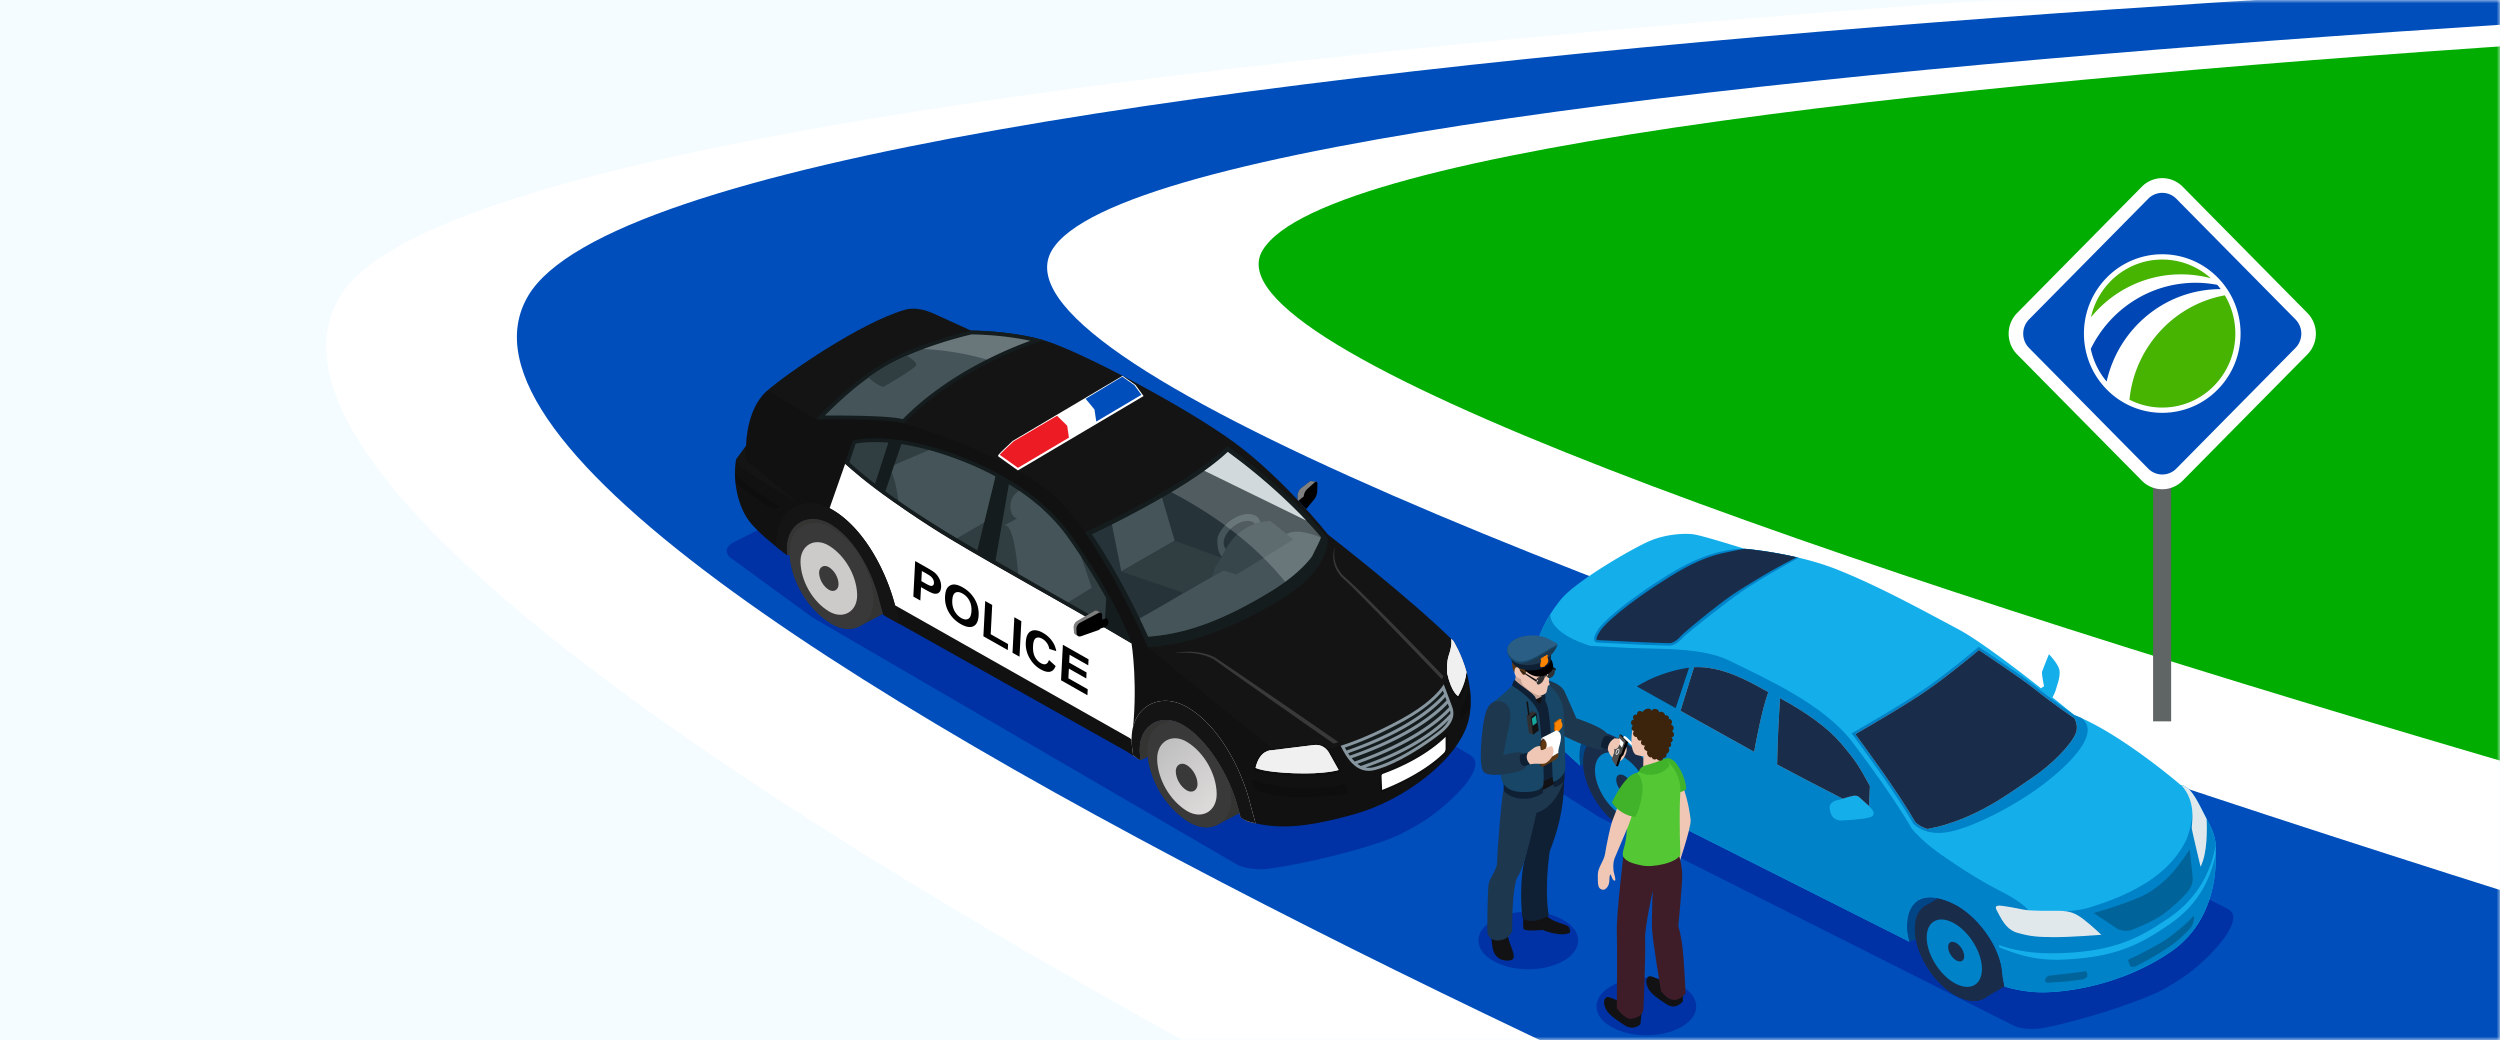 <?xml version="1.0" encoding="UTF-8"?> <svg xmlns="http://www.w3.org/2000/svg" width="375" height="156" fill="none" viewBox="0 0 375 156"><path d="M375 0H0v156h375V0z" fill="#F5FCFF"></path><mask id="a" maskUnits="userSpaceOnUse" x="0" y="0" width="375" height="156"><path transform="matrix(-1 0 0 1 375 0)" fill="#F5FCFF" d="M0 0h375v156H0z"></path></mask><g mask="url(#a)"><path d="M481.001-5.706L374.813.097 176.849 20.841l-36.882 21.902 167.705 97.683 140.778 13.258 32.551-159.39z" fill="#00AD00"></path><path d="M437.509-7.297S75.411 4.265 51.072 44.358C21.095 93.745 318.26 226.2 318.26 226.2l250.865-59.442s-397.638-99.299-379.744-129.2C208.081 6.31 578.295-2.295 578.295-2.295L437.509-7.297z" fill="#fff"></path><path d="M346.422 206.702S52.672 89.192 79.234 44.358C103.14 4.01 465.671-5.998 465.671-5.998l81.019 1.535S176.252 6.173 157.777 37.553c-19.75 33.549 379.744 144.365 379.744 144.365l-191.099 24.784z" fill="#004EBB"></path><path d="M325.671 55.067h-2.706v53.134h2.706V55.067z" fill="#5F6464"></path><path d="M302.562 46.956l18.716-18.953a4.29 4.29 0 0 1 6.12 0l18.716 18.953a4.423 4.423 0 0 1 0 6.2l-18.716 18.948a4.29 4.29 0 0 1-6.12 0l-18.716-18.949a4.43 4.43 0 0 1 0-6.2z" fill="#fff"></path><path d="M304.915 48.482l17.874-18.098a2.17 2.17 0 0 1 3.102 0l17.874 18.098a2.24 2.24 0 0 1 0 3.142l-17.874 18.1a2.17 2.17 0 0 1-3.102 0l-17.874-18.1a2.24 2.24 0 0 1 0-3.142z" fill="#fff"></path><path d="M324.34 71.174a2.958 2.958 0 0 1-2.112-.886l-17.874-18.099a3.057 3.057 0 0 1 0-4.276l17.874-18.099a2.94 2.94 0 0 1 2.108-.885c.797 0 1.547.312 2.112.885l17.874 18.1a3.02 3.02 0 0 1 .874 2.135c0 .806-.313 1.567-.874 2.14l-17.874 18.099a2.944 2.944 0 0 1-2.108.886z" fill="#004EBB"></path><path d="M332.644 58.442c4.589-4.645 4.589-12.176 0-16.82a11.644 11.644 0 0 0-16.612 0c-4.589 4.644-4.589 12.175 0 16.82a11.644 11.644 0 0 0 16.612 0z" fill="#fff"></path><path d="M334.688 53.688c1.996-5.787-1.022-12.119-6.741-14.135-5.715-2.02-11.967 1.038-13.963 6.825-1.996 5.787 1.022 12.12 6.741 14.135 5.719 2.02 11.971-1.038 13.963-6.825z" fill="#fff"></path><path d="M313.615 52.33A11.124 11.124 0 0 0 316 57.231c1.755-7.93 8.749-13.862 17.109-13.862-.164-.225-.341-.433-.521-.645a17.606 17.606 0 0 0-3.238-.309c-6.902.004-12.873 4.044-15.735 9.915z" fill="#0046B4"></path><path d="M319.419 59.953a10.809 10.809 0 0 0 4.921 1.182c6.056 0 10.961-4.97 10.961-11.101 0-2.1-.577-4.064-1.575-5.735-7.61 1.39-13.514 7.755-14.307 15.654zM327.157 41.153c1.539 0 3.034.204 4.457.581a10.857 10.857 0 0 0-7.278-2.801c-5.226 0-9.594 3.703-10.692 8.656 3.222-3.931 8.079-6.436 13.513-6.436z" fill="#46B400"></path></g><g clip-path="url(#clip0)"><path d="M228.006 112.573c-1.234.705-1.202 1.803.068 2.445l11.745 7.515 62.187 31.286c1.266.637 3.358.623 4.75.339 5.287-1.076 13.087-3.485 17.245-5.496 1.279-.619 3.127-1.803 4.27-2.643 1.925-1.41 5.143-4.461 6.259-6.77.619-1.279.786-2.345-.479-2.982l-76.413-38.453c-1.27-.638-3.313-.583-4.546.122l-25.086 14.637z" fill="#0032A5"></path><path d="M229.818 99.047c-.384-2.206 1.166-3.792 1.166-3.792s.872-2.557 3.173-5.36c2.3-2.797 10.931-7.763 13.376-8.78 2.445-1.021 5.175-1.148 6.517-.962 1.342.185 7.614 2.164 7.614 2.164s7.597.606 13.906 3.114c6.304 2.508 13.141 6.277 18.207 8.975 2.951 1.572 8.36 5.676 12.364 8.83l.47-.298s-.388-1.844-.298-2.169c.09-.33 1.03-2.635 1.03-2.635s1.148 1.166 1.501 2.129c.348.962-.258 2.417-.443 3.122-.109.402-.344.881-.529 1.22-.004-.004-.009-.004-.013-.009a270.391 270.391 0 0 1 3.299 2.671c6.963 2.734 15.943 10.48 15.943 10.48 1.717.086 2.897 3.321 4.13 5.527 1.234 2.205 1.171 3.692 1.135 4.338-.037.646.822 9.906-6.689 15.107-7.515 5.202-16.481 6.359-20.476 6.092a19.871 19.871 0 0 1-4.541-.845c-.154-.75-.303-1.455-.33-1.943-.244-4.031-3.832-8.853-7.502-10.539-4.754-2.187-6.973.036-6.729 4.068.023.397.145 1.03.307 1.694l-36.229-18.243c-.158-.859-.33-1.745-.42-2.278-.597-3.67-3.458-7.805-6.648-9.716-5.098-3.055-6.62-.154-6.074 3.846v.004c-1.807-1.645-4.808-4.401-6.344-5.956-2.292-2.318-2.115-5.649-2.287-6.828-.185-1.184 1.414-3.028 1.414-3.028z" fill="#14AFEB"></path><path d="M228.39 102.07c.172 1.18-.009 4.51 2.287 6.829 1.536 1.554 4.537 4.311 6.345 5.956v-.005c-.547-3.999.976-6.9 6.073-3.845 3.191 1.911 6.056 6.046 6.648 9.716.086.533.257 1.419.42 2.277l36.23 18.244c-.158-.66-.28-1.293-.308-1.695-.244-4.031 1.975-6.259 6.729-4.067 3.674 1.69 7.263 6.508 7.502 10.539.027.488.176 1.193.33 1.943 1.143.357 2.702.718 4.542.845 3.995.271 12.96-.89 20.476-6.092 6.819-4.718 6.742-12.775 6.697-14.714-.633 3.317-2.305 7.466-6.892 10.62-4.74 3.263-8.437 5.016-16.214 5.328-4.578.181-7.651-1.202-9.373-1.853l-.022-.343c1.721.65 4.754 1.405 9.332 1.224 7.772-.312 11.469-2.069 16.214-5.328 4.619-3.177 6.282-7.357 6.905-10.687.023.117.036.226.054.334.019-.755-.081-2.119-1.147-4.027-.344-.619-.687-1.315-1.04-2.001-.804 1.364-1.328.695-1.328.695-.041 1.487-.651 3.571-1.031 4.267-.379.695-1.568 3.14-4.88 5.504-3.313 2.363-7.073 3.615-9.224 4.306-2.151.692-4.198.611-4.198.611-2.522 1.265-5.102.176-5.102.176-.601-1.18-3.159-2.594-5.08-3.552-1.044-.52-2.878-1.6-4.55-2.657-1.401-.886-2.224-1.478-2.224-1.478-4.184-2.685-5.811-4.872-5.811-4.872-3.182-5.545-9.201-13.354-9.201-13.354-4.379-5.409-12.636-9.11-18.171-11.826-3.95-1.943-9.879-1.713-14.855-1.89l-5.897-.306s-5.979-1.596-6.096-4.745c-1.108 1.78-1.555 3.1-1.555 3.1s-1.55 1.586-1.166 3.791c0 0 2.549 5.419 5.129 8.573 0 0-4.718-3.724-6.439-6.413-.091.308-.145.606-.109.872zm47.437 17.878c1.546-.348 2.458-.904 3.046-.384l1.717 1.563s.899.877.262 1.293c-.637.416-2.747.542-4.483.646-1.735.104-1.871-1.473-1.907-1.726-.031-.262-.176-1.044 1.365-1.392z" fill="#0082C8"></path><path d="M253.055 99.806c.321-.054.646-.086.967-.108 4.885-.294 9.829 2.802 11.533 3.746 2.73 1.519 7.85 4.275 10.805 7.723 3.615 4.217 2.766 3.873 8.234 13.232 0 0-1.555-.782-3.828-1.939.032-.013.059-.031.086-.045.637-.411-.262-1.292-.262-1.292l-1.717-1.564c-.588-.519-1.501.032-3.037.38-3.999-2.052-8.41-4.343-11.009-5.78a8092.972 8092.972 0 0 1-20.028-11.162s3.064-2.346 8.256-3.19z" fill="#0082C8"></path><path d="M288.986 135.743l1.677-.994c.651.131 1.365.37 2.156.732 3.674 1.69 7.262 6.507 7.501 10.538.027.488.177 1.193.33 1.943h.005l-2.951 1.758c-1.012.61-2.431.583-4.045-.221-3.326-1.663-6.205-6.02-6.426-9.73-.122-2.015.565-3.425 1.753-4.026z" fill="#192D4B"></path><path d="M290.663 134.744l-1.676.994c-1.189.601-1.876 2.011-1.754 4.031.023.384.077.777.154 1.175l-.994.294c-.159-.66-.281-1.293-.308-1.695-.198-3.358 1.311-5.463 4.578-4.799z" fill="#004687"></path><path d="M287.233 139.769c.222 3.711 3.1 8.067 6.426 9.73 3.326 1.663 5.844 0 5.622-3.71-.221-3.71-3.1-8.067-6.431-9.73-3.326-1.658-5.843 0-5.617 3.71z" fill="#192D4B"></path><path d="M287.586 140.121c.208 3.421 2.86 7.439 5.929 8.975 3.068 1.532 5.391 0 5.183-3.421-.208-3.421-2.86-7.438-5.929-8.975-3.068-1.532-5.387 0-5.183 3.421z" fill="#192D4B"></path><path d="M289.014 140.913c.153 2.549 2.128 5.54 4.41 6.679 2.282 1.139 4.009 0 3.86-2.549-.154-2.549-2.129-5.536-4.411-6.679-2.287-1.143-4.013 0-3.859 2.549z" fill="#0082C8"></path><path d="M292.218 142.142c.045.741.619 1.613 1.288 1.947.664.335 1.17 0 1.125-.741-.045-.741-.619-1.618-1.288-1.947-.669-.335-1.17-.005-1.125.741zM239.231 110.683l1.356-.804c.719.185 1.55.551 2.513 1.125 3.19 1.912 6.055 6.047 6.647 9.716.086.533.258 1.419.421 2.278l.316.158-2.535 1.509c-1.013.61-2.432.583-4.045-.221-3.326-1.663-6.205-6.019-6.431-9.73-.122-2.02.565-3.434 1.758-4.031z" fill="#192D4B"></path><path d="M237.474 114.709c.221 3.711 3.104 8.067 6.43 9.73 3.326 1.663 5.843 0 5.622-3.71-.221-3.71-3.1-8.067-6.431-9.73-3.326-1.663-5.843 0-5.621 3.71z" fill="#192D4B"></path><path d="M237.826 115.062c.208 3.421 2.86 7.439 5.929 8.975 3.068 1.532 5.391 0 5.183-3.421-.208-3.421-2.86-7.438-5.929-8.975-3.064-1.532-5.386 0-5.183 3.421z" fill="#192D4B"></path><path d="M239.254 115.848c.154 2.549 2.129 5.536 4.411 6.68 2.282 1.138 4.008 0 3.855-2.545-.154-2.548-2.129-5.54-4.411-6.679-2.278-1.143-4.004 0-3.855 2.544z" fill="#0082C8"></path><path d="M242.435 117.069c.046.759.633 1.644 1.311 1.983.678.339 1.193 0 1.148-.754-.045-.755-.633-1.645-1.311-1.984-.678-.344-1.193-.005-1.148.755z" fill="#192D4B"></path><path d="M240.583 109.874l-1.356.805c-1.189.601-1.88 2.011-1.758 4.031 0 .018.004.036.004.05l-.456.09v-.005c-.443-3.244.479-5.766 3.566-4.971z" fill="#004687"></path><path d="M288.991 103.123c3.733-2.612 7.818-6.101 7.818-6.101s6.467 4.307 8.577 5.988a88.707 88.707 0 0 0 5.767 4.252c.348.136.705.289 1.062.448 3.046 2.304-1.984 7.131-5.866 10.059-3.877 2.929-10.231 6.313-14.014 7.018a8.297 8.297 0 0 1-1.098.136c-2.991.181-4.266-1.419-4.266-1.419-2.897-5.08-9.237-13.499-9.237-13.499s7.524-4.27 11.257-6.882zM239.683 94.47c1.27-1.926 6.264-5.523 8.876-7.19 1.866-1.194 4.89-3.195 8.518-4.258a17.371 17.371 0 0 1 3.805-.682c.258-.014.52-.023.782-.027 0 0 3.733.298 8.139 1.342 0 0-6.06 3.326-8.785 5.251-2.72 1.921-7.976 6.124-8.568 6.711 0 0-.949 1.166-1.93 1.225-.985.059-10.877-.457-10.877-.457s-1.229.014.04-1.916z" fill="#0082C8"></path><path d="M289.208 103.435c3.213-2.25 6.729-5.174 7.628-5.934 1.184.791 6.467 4.339 8.311 5.812 3.136 2.504 5.771 4.252 5.793 4.271l.032.022.036.014c.041.018.082.036.122.049.321.624.561 1.442.262 2.26-.601 1.672-3.66 4.822-6.638 6.788-2.874 1.898-8.356 6.286-15.609 7.632-1.175-.329-1.758-.94-1.866-1.062-2.554-4.46-7.773-11.528-8.989-13.164 1.573-.899 7.687-4.428 10.918-6.688zM264.376 103.335c.339.185.632.352.876.479-.931 2.517-1.816 7.221-2.133 8.966-3.086-1.713-7.402-4.122-11.049-6.155l2.029-6.548c4.022-.222 8.089 2.038 10.277 3.258z" fill="#94DAEE"></path><path d="M253.119 100.181c.081-.013.162-.022.248-.036l-2.02 6.074a3931.848 3931.848 0 0 0-5.82-3.25c1.048-.668 3.728-2.16 7.592-2.788zM250.502 96.462c.665-.04 1.424-.795 1.659-1.085l.013-.018.014-.013c.628-.624 5.802-4.98 8.613-6.752 5.527-3.484 7.213-4.184 8.69-5.011-3.918-.904-7.235-1.216-7.754-1.261-.909.126-2.084.384-3.634.723-3.773.93-6.977 3.046-9.047 4.37l-.294.19c-2.933 1.87-7.596 5.31-8.767 7.081-.637.967-.501 1.252-.497 1.265.027.055.136.064.136.064h.027c3.421.171 10.077.492 10.841.447z" fill="#192D4B"></path><path d="M330.084 130.012s-1.23-5.157-1.32-5.722c-.086-.564.84-3.9-1.577-6.534 1.559.185 2.675 2.96 3.805 5.088.081 1.591.122 5.157-.908 7.168zM315.202 140.221s-1.433-1.388-2.684-2.337c-1.252-.949-2.07-1.243-3.688-1.261-1.613-.018-4.117.059-5.351-.19-1.229-.248-2.228-.438-3.014-.542-.786-.104-1.432-.122-.904.759.529.882 1.18 2.757 3.109 3.29 1.935.538 2.974.615 5.387.633 2.418.018 7.145-.352 7.145-.352z" fill="#E1E8EC"></path><path d="M319.066 139.615a2.94 2.94 0 0 0 .999-.239l.266-.113c1.51-.638 3.385-1.433 5.062-2.843 1.437-1.211 2.39-2.151 2.919-2.874.465-.637.655-1.311.578-2.056-.072-.701-.307-2.856-.438-4.076-.556.858-1.55 2.313-2.621 3.524-.908 1.022-2.82 2.888-5.45 3.878-.185.068-.366.144-.547.217-.181.072-.357.144-.538.212a62.035 62.035 0 0 1-5.246 1.704l3.488 2.323s.629.397 1.528.343zM307.528 146.33c1.053-.131 3.769-.389 5.066-.619.217-.036.425-.108.507.484.081.592-.742.714-.742.714-1.138.171-2.2.302-2.887.338 0 0-2.056.15-2.246.154-.24.009-.416-.126-.416-.126-.099-.371.063-.864.718-.945zM319.26 144.233l.262.646s.249.362.981-.005c.732-.366 3.737-1.979 5.477-3.28 1.292-.967 2.463-2.237 2.684-2.513.222-.276.425-.981.434-1.234.009-.253.158-.745-.407-.09-.564.655-2.58 2.372-3.927 3.267-1.346.895-4.722 2.594-5.296 2.816 0-.005-.316.122-.208.393z" fill="#006399"></path><path d="M230.889 95.36s-.37.84.371 1.685c.736.845 2.377 2.305 2.377 2.305s.415.162-.348 1.089c-.76.922-.854.931-.854.931s-.113.131-.294.144c-.14.009-.316-.054-.511-.298-.452-.565-1.369-1.437-1.812-2.164-.325-1.876.737-3.3 1.071-3.693z" fill="#0082C8"></path><path d="M278.873 119.564c-.511-.452-1.274-.09-2.481.239-3.389-1.735-7.127-3.674-9.824-5.124.04-3.399.316-8.135.429-9.96 4.053 2.182 7.172 4.478 9.079 6.697 2.368 2.766 2.797 3.548 4.397 6.462l.013.027-.122 3.01-1.491-1.351z" fill="#94DAEE"></path><path d="M264.376 103.335c.339.185.632.352.876.479-.931 2.517-1.816 7.221-2.133 8.966-3.086-1.713-7.402-4.122-11.049-6.155l2.029-6.548c4.022-.222 8.089 2.038 10.277 3.258zM289.208 103.435c3.213-2.25 6.729-5.174 7.628-5.934 1.184.791 6.467 4.339 8.311 5.812 3.136 2.504 5.771 4.252 5.793 4.271l.032.022.036.014c.041.018.082.036.122.049.321.624.561 1.442.262 2.26-.601 1.672-3.66 4.822-6.638 6.788-2.874 1.898-8.356 6.286-15.609 7.632-1.175-.329-1.758-.94-1.866-1.062-2.554-4.46-7.773-11.528-8.989-13.164 1.573-.899 7.687-4.428 10.918-6.688zM278.873 119.564c-.511-.452-1.274-.09-2.481.239-3.389-1.735-7.127-3.674-9.824-5.124.04-3.399.316-8.135.429-9.96 4.053 2.182 7.172 4.478 9.079 6.697 2.368 2.766 2.797 3.548 4.397 6.462l.013.027-.122 3.01-1.491-1.351z" fill="#192D4B"></path><path d="M110.035 81.346c-1.347.664-1.383 1.826-.086 2.58l11.908 8.686 63.597 37.016c1.297.755 3.507.872 4.994.664 5.649-.795 14.032-2.838 18.546-4.686 1.387-.57 3.417-1.704 4.677-2.513 2.124-1.365 5.713-4.374 7.041-6.738.737-1.306.981-2.426-.312-3.181L142.247 67.68c-1.297-.755-3.457-.827-4.804-.163l-27.408 13.829z" fill="#0032A5"></path><path d="M111.919 66.844s0-5.455 3.096-8.184c3.095-2.73 14.081-10.245 20.639-12.166 0 0 1.667-.682 4.342.52 2.671 1.206 5.658 2.576 5.658 2.576s5.83-.023 10.909 1.446c5.08 1.469 20.942 9.775 28.439 15.23 7.497 5.454 14.199 13.918 14.199 13.918s12.382 9.599 18.8 15.962c0 0 3.633 5.793 2.327 11.699-1.306 5.907-9.657 12.211-17.268 14.312-7.61 2.102-11.587 2.274-15.961 1.022l-.976-.561-.547-1.893c-1.166-4.239-4.347-9.725-8.085-11.949-3.326-1.974-6.616-.036-6.543 3.765.009.492.054.989.131 1.487l-2.156-1.361-35.615-19.992-.854-.529-.565-2.047c-.971-4.099-3.583-9.255-7.321-11.479-3.326-1.979-6.616-.036-6.543 3.765.004.284.022.57.049.854-.171-.122-4.008-2.883-5.671-5.048-1.704-2.214-2.549-6.11-1.98-9.318l1.496-2.03z" fill="#141414"></path><path opacity=".15" d="M111.26 70.152c1.491 1.197 8.64 5.41 8.64 5.41l-7.786-6.314s-.687-.741-.195-2.404c0 0 0-5.455 3.096-8.184.041-.036.086-.073.126-.109l7.258 4.352s10.503-.158 12.907.524c2.404.678 15.676 4.755 22.577 10.715 6.896 5.956 14.317 22.944 14.317 22.944s13.955 11.55 16.097 13.064c2.142 1.514 3.24 3.159 3.24 3.159l7.212-.858c2.093-.312 6.377-1.831 11.447-4.601 5.071-2.77 6.584-5.278 6.792-6.114.208-.836-.158-2.038.366-3.552.525-1.514.321-2.36.321-2.36.113.11.222.218.33.326 0 0 3.634 5.794 2.327 11.7-1.306 5.907-9.657 12.211-17.267 14.312-7.61 2.101-11.587 2.273-15.961 1.021l-.977-.56-.546-1.893c-1.166-4.239-4.348-9.726-8.085-11.949-3.326-1.975-6.616-.036-6.544 3.764.009.493.055.99.131 1.487l-2.155-1.36-35.615-19.992-.854-.53-.565-2.046c-.972-4.1-3.584-9.255-7.321-11.479-3.326-1.98-6.616-.036-6.544 3.764.005.285.023.57.05.855-.172-.122-4.009-2.884-5.672-5.048-1.703-2.215-2.548-6.11-1.979-9.319.054.38.267.823.832 1.275z" fill="#000"></path><path d="M169.732 96.525s1.062 6.534.018 14.425l-.289-.24-13.39-7.569-21.814-12.342-1.613-.276s-1.812-9.092-8.717-12.847l2.838-8.09s6.729 5.853 15.884 11.343c6.67 4.004 20.119 11.452 20.119 11.452l6.964 4.144z" fill="#fff"></path><path d="M151.321 52.391l-4.555-2.205c1.586.059 4.677.258 7.773.926-.845.308-1.948.732-3.218 1.28z" fill="#C5D0D3"></path><path opacity=".2" d="M216.871 113.133c-3.087 3.06-7.75 5.025-9.327 5.636-.638.248-.565-.308-.565-.308l-.086-2.015c-.027-.606.524-.723.524-.723 5.473-2.011 8.338-4.56 9.341-5.599 0 0 .425-.398.425.149v2.06c0 .009-.018.507-.312.8z" fill="#000"></path><path d="M124.939 76.51c4.822 2.865 8.188 9.517 9.445 14.805l.641 2.327-1.708-.958-.854-.529-.565-2.047c-.971-4.099-3.583-9.255-7.321-11.478-3.326-1.98-6.616-.036-6.543 3.764.004.285.022.57.049.854-.067-.05-.705-.506-1.55-1.175a12.96 12.96 0 0 1-.036-.71c-.09-4.903 4.158-7.402 8.442-4.853z" fill="#141414"></path><path d="M124.939 76.51c4.822 2.865 8.188 9.517 9.445 14.805l.641 2.327-1.708-.958-.854-.529-.565-2.047c-.971-4.099-3.583-9.255-7.321-11.478-3.326-1.98-6.616-.036-6.543 3.764.004.285.022.57.049.854-.067-.05-.705-.506-1.55-1.175a12.96 12.96 0 0 1-.036-.71c-.09-4.903 4.158-7.402 8.442-4.853z" fill="#141414"></path><path d="M178.187 106.136c4.822 2.866 8.189 9.518 9.441 14.805l.705 2.558a23.15 23.15 0 0 1-1.229-.316l-.977-.561-.546-1.893c-1.166-4.239-4.348-9.725-8.085-11.949-3.326-1.975-6.616-.036-6.544 3.765.009.492.055.989.131 1.486l-1.093-.691a14.972 14.972 0 0 1-.244-2.355c-.091-4.894 4.157-7.397 8.441-4.849z" fill="url(#paint0_linear)"></path><path d="M178.187 106.136c4.822 2.866 8.189 9.518 9.441 14.805l.705 2.558a23.15 23.15 0 0 1-1.229-.316l-.977-.561-.546-1.893c-1.166-4.239-4.348-9.725-8.085-11.949-3.326-1.975-6.616-.036-6.544 3.765.009.492.055.989.131 1.486l-1.093-.691a14.972 14.972 0 0 1-.244-2.355c-.091-4.894 4.157-7.397 8.441-4.849z" fill="#141414"></path><path opacity=".2" d="M219.045 107.995v-1.392c.727-1.369 1.206-2.752 1.428-3.461.131.94.185 1.934.113 2.946-.728 1.152-1.541 1.907-1.541 1.907z" fill="#000"></path><path d="M174.861 107.435c.963 0 1.975.298 2.929.863 3.9 2.318 7.149 7.935 8.342 12.283l.709 2.449-.709-.407-.547-1.893c-1.166-4.239-4.347-9.725-8.085-11.949-3.326-1.975-6.615-.036-6.543 3.765.009.492.054.989.131 1.486l-.624-.393c-.04-.361-.068-.723-.077-1.084-.031-1.546.461-2.915 1.383-3.851a4.307 4.307 0 0 1 3.091-1.269zM118.852 78.549c.804-.823 1.902-1.275 3.091-1.275.962 0 1.974.299 2.928.864 3.837 2.282 6.571 7.583 7.583 11.826l.723 2.63-.709-.438-.565-2.047c-.972-4.1-3.584-9.255-7.321-11.479-3.326-1.98-6.616-.036-6.544 3.765.005.284.023.569.05.854-.041-.027-.262-.19-.606-.448a5.871 5.871 0 0 1-.013-.397c-.032-1.546.461-2.915 1.383-3.855z" fill="#141414"></path><path opacity=".2" d="M110.261 70.992c1.41 1.916 6.616 4.962 6.616 4.962l-.606.506c-2.436-1.188-4.894-3.186-5.933-4.08a11.622 11.622 0 0 1-.077-1.388zM201.741 117.512l.483 1.509c-10.357 1.469-13.891-.533-13.891-.533l-.705-1.582c7.42 2.404 14.312.805 14.113.606z" fill="#000"></path><path d="M177.501 108.786c3.737 2.223 6.918 7.709 8.084 11.948l.362 1.243-3.444 1.794c-1.148.529-2.612.452-4.09-.425-3.312-1.97-5.798-5.96-6.227-9.811l-1.098.497a11.035 11.035 0 0 1-.131-1.486c-.077-3.796 3.217-5.735 6.544-3.76zM124.577 78.63c3.737 2.223 6.35 7.379 7.321 11.478l.547 1.984-3.624 1.911c-1.148.529-2.612.452-4.09-.425-3.466-2.06-6.024-6.335-6.277-10.344l-.371.01a10.75 10.75 0 0 1-.049-.855c-.073-3.8 3.222-5.74 6.543-3.76z" fill="#343433"></path><path d="M176.185 108.203c.434.131.873.321 1.311.583 2.865 1.704 5.4 5.323 6.955 8.83.149.71.239 1.419.253 2.115.072 3.656-3.096 5.523-6.295 3.62-3.593-2.137-6.214-6.657-6.295-10.787-.05-2.788 1.78-4.533 4.071-4.361zM118.436 82.796c.081 4.13 2.702 8.65 6.295 10.787 3.2 1.902 6.363.036 6.295-3.62-.077-4.135-2.702-8.65-6.295-10.787-3.195-1.903-6.363-.036-6.295 3.62z" fill="#3A3939"></path><path d="M120.076 84.315c.055 2.829 1.821 5.92 4.248 7.384 2.16 1.301 4.298.027 4.248-2.477-.054-2.828-1.821-5.92-4.248-7.384-2.16-1.301-4.297-.027-4.248 2.477z" fill="#CCCBCA"></path><path d="M122.865 85.924c.018.971.628 2.038 1.459 2.54.741.447 1.478.008 1.46-.855-.018-.971-.628-2.038-1.46-2.54-.741-.442-1.477-.004-1.459.855z" fill="#3A3939"></path><path d="M173.573 113.883c.059 2.969 1.917 6.223 4.465 7.759 2.269 1.369 4.515.027 4.465-2.603-.054-2.974-1.916-6.218-4.465-7.755-2.268-1.374-4.514-.031-4.465 2.599z" fill="url(#paint1_linear)"></path><path d="M176.366 115.708c.023 1.085.701 2.278 1.632 2.838.831.502 1.649.009 1.631-.953-.023-1.089-.701-2.278-1.631-2.838-.827-.497-1.65-.009-1.632.953z" fill="#3A3939"></path><path d="M207.232 116.432c-.014-.307.226-.366.253-.375l.022-.004.023-.009c5.283-1.944 8.184-4.397 9.309-5.518v1.808c-.004.103-.054.397-.212.555-2.974 2.947-7.434 4.872-9.21 5.563a.522.522 0 0 1-.1.032v-.036l-.085-2.016z" fill="#fff"></path><path d="M192.278 89.841c-7.384 4.488-14.131 6.928-20.074 7.24 0 0-4.32-9.892-9.436-17.222 0 0 15.401-7.036 21.33-12.961 0 0 8.419 5.902 15.067 13.806 0 0 .497 4.65-6.887 9.137z" fill="#141C1E"></path><path d="M165.565 79.28a159.73 159.73 0 0 0 5.97-3.082c5.821-3.168 10.064-5.997 12.627-8.414 1.816 1.333 8.36 6.141 13.964 12.753-.01.37-.769 1.74-1.334 2.919-.727 1.008-2.598 3.077-6.204 5.27-7.1 4.315-12.658 6.358-18.361 6.764-.873-1.934-4.153-9.02-8.442-15.356.398-.18.962-.456 1.78-.854z" fill="#263338"></path><path d="M195.938 78.087l-15.283-7.47c1.396-.999 2.567-1.943 3.511-2.833 1.582 1.161 6.756 4.966 11.772 10.303z" fill="#C5D0D3"></path><path d="M170.952 92.765c3.326-1.848 8.139-4.722 8.139-4.722l13.919-7.945c1.374-.76 3.57-.108 5.107.533-.1.466-.796 1.731-1.32 2.83-.728 1.007-2.598 3.077-6.205 5.269-7.099 4.315-12.658 6.358-18.361 6.765a110.96 110.96 0 0 0-1.279-2.73zM166.786 78.675c1.315-.655 2.973-1.51 4.749-2.477.967-.524 1.885-1.043 2.766-1.55l1.902 6.458-8.007 4.614-1.41-7.045z" fill="#445459"></path><path d="M179.091 88.043s-.596.357-1.514.9l-9.381-3.218 8.008-4.614 9.169 3.349-6.282 3.583z" fill="#303E42"></path><path d="M190.552 78.142s-4.537-.086-6.82 4.51c.073.14-1.486 2.49-1.486 2.49l-.398 1.333 1.631-.931 1.984.646 8.559-5.264-3.47-2.784z" fill="#36464B"></path><path d="M187.271 77.097c-1.632-.009-3.607 1.333-4.42 2.996a3.436 3.436 0 0 0-.194.484s-.317 1.785.619 2.946l.456-.876.163-.308c-.416-.41-.479-1.12-.086-1.925.615-1.265 2.12-2.282 3.353-2.277.488.004.859.167 1.094.438.28-.1.547-.172.791-.235-.172-.746-.8-1.238-1.776-1.243z" fill="#445459"></path><path d="M169.732 96.471s-2.115-6.34-9.065-16.156c-6.955-9.815-20.63-13.589-25.47-14.271-4.84-.682-7.294.027-7.294.027l-1.138 3.416s4.519 4.972 21.221 14.511c16.703 9.545 21.746 12.473 21.746 12.473z" fill="#141C1E"></path><path d="M128.342 66.554c.447-.09 1.419-.24 2.896-.24.647 0 1.325.032 2.02.086l-2.001 6.155c-2.224-1.694-3.39-2.774-3.842-3.217l.927-2.784zM146.603 82.543c-6.349-3.693-10.791-6.653-13.801-8.84l2.404-7.086c2.68.389 7.127 1.546 11.696 3.652.831.384 1.631.781 2.404 1.197l-2.703 11.077zM151.335 72.628c3.728 2.283 6.702 4.962 8.866 8.017 2.495 3.525 4.366 6.603 5.735 9.097l-.23 3.751a5991.133 5991.133 0 0 0-16.382-9.386l2.011-11.479z" fill="#303E42"></path><path d="M156.568 51.04s-12.396 3.575-20.978 12.468a12.18 12.18 0 0 0-.28-.081c-2.404-.678-12.906-.524-12.906-.524s4.84-5.387 10.262-8.51c5.423-3.123 12.993-4.804 12.993-4.804s5.825-.018 10.909 1.451z" fill="#141C1E"></path><path d="M132.947 54.891c5.034-2.901 12.052-4.564 12.775-4.727.515.005 4.664.05 8.817.954a58.542 58.542 0 0 0-5.491 2.313c-3.778 1.817-9.183 4.922-13.629 9.445-1.681-.452-6.607-.546-10.462-.546-.452 0-.868 0-1.22.004 1.64-1.686 5.296-5.188 9.21-7.443z" fill="#445459"></path><path d="M132.947 54.89a31.33 31.33 0 0 1 3.068-1.531c.628.37 1.69 1.089 1.351 1.51-.474.591-4.559 3.072-4.894 3.145-.253.054-1.505-.7-2.182-1.388a29.955 29.955 0 0 1 2.657-1.735z" fill="#303E42"></path><path d="M146.902 70.269c.831.384 1.631.782 2.404 1.197l-1.681 6.892-4.063 2.386c-3.624-2.183-6.517-4.067-8.794-5.649-.213-1.464-.552-3.28-1.017-4.184l.402-1.18 5.184-2.223a50.181 50.181 0 0 1 7.565 2.761zM150.946 78.833a.388.388 0 0 0-.339-.004l5.306-2.87c1.667 1.446 3.1 3.014 4.288 4.686.705.999 1.361 1.957 1.971 2.879l1.595 4.627-3.539 2.201a5807.993 5807.993 0 0 0-7.497-4.293c-.226-2.603-.75-6.756-1.785-7.226z" fill="#445459"></path><path d="M161.602 93.154l2.567-1.523a.514.514 0 0 1 .416-.022l.569.325h.005c.104.063.167.19.167.366v.655c.384-.162.691-.244.768-.122 0 0 .384.461 0 .967-.14.186-.542.34-.999.461a.865.865 0 0 1-.379.276l-2.59.904a.487.487 0 0 1-.438-.036l-.411-.272a.489.489 0 0 1-.181-.38l-.032-.654c-.018-.357.222-.778.538-.945z" fill="#000"></path><path opacity=".5" d="M161.602 93.154l2.567-1.523a.514.514 0 0 1 .416-.022l.569.325c-.104-.063-.244-.059-.402.023l-2.757 1.46c-.311.166-.555.591-.537.944l.031.655a.5.5 0 0 0 .199.393l-.411-.271a.489.489 0 0 1-.181-.38l-.032-.655c-.018-.361.222-.782.538-.949z" fill="#fff"></path><path opacity=".1" d="M166.09 92.834s.384.46 0 .967c-.384.506-2.77.786-2.77.786s-.217-.37 0-.524c.216-.154 2.539-1.6 2.77-1.23z" fill="#000"></path><path d="M197.158 74.87l-1.184 1.423c-.022.023-.04.045-.058.063-.393-.433-.818-.89-1.266-1.369v-.737c0-.352.231-.822.511-1.034l1.247-.963c.154-.118.281-.14.357-.077l.651.081c.009 0 .014 0 .018.005l.027.004v.005c.1.027.158.14.154.334l-.032 1.13c-.004.348-.199.863-.425 1.135z" fill="#000"></path><path opacity=".1" d="M195.559 75.963c-.253-.276-.511-.556-.782-.845.547-.488 1.862-1.582 2.061-1.03 0 0 .113.226 0 .438-.064.118-.71.818-1.279 1.437z" fill="#000"></path><path opacity=".5" d="M196.042 73.397c-.262.235-.479.719-.479 1.071-.307.226-.596.475-.791.65l-.122-.126v-.736c0-.353.231-.823.511-1.035l1.247-.963c.154-.117.281-.14.357-.076l.651.08c-.072 0-.163.041-.258.132l-1.116 1.003z" fill="#fff"></path><path d="M215.99 110.128c-2.463 1.894-6.314 4.433-9.707 5.364-2.834.782-4.357-1.948-5.188-3.624 2.304-.719 5.504-2.052 9.106-4.018 3.809-2.083 5.612-4.017 6.362-5.201.511 1.374 1.144 2.992 1.297 3.466.199.646.588 2.124-1.87 4.013z" fill="#87969F"></path><path d="M204.122 114.895a3.471 3.471 0 0 1-.519-.321c8.324-2.96 12.274-6.232 13.914-7.972.027.131.045.276.041.443-1.315 1.491-5.102 5.012-13.436 7.85zM201.985 112.581a16.04 16.04 0 0 1-.249-.447c2.567-.85 5.622-2.219 8.677-3.891 3.358-1.835 5.12-3.525 6.015-4.646l.176.466c-1.274 1.486-5.219 5.242-14.619 8.518z" fill="#141C1E"></path><path d="M217.169 105.554c.077.212.145.388.194.524-1.5 1.636-5.472 5.093-14.158 8.152a5.634 5.634 0 0 1-.447-.497c8.717-3.032 12.771-6.426 14.411-8.179z" fill="#141C1E"></path><path d="M216.794 104.56c.068.176.131.343.19.501-1.505 1.645-5.554 5.193-14.516 8.288a7.375 7.375 0 0 1-.244-.37c9.129-3.186 13.115-6.77 14.57-8.419zM217.309 107.994c-.249.511-.728 1.103-1.6 1.772-1.622 1.247-5.798 4.252-9.549 5.287a3.172 3.172 0 0 1-.849.122c-.163 0-.321-.018-.47-.045 7.099-2.495 10.782-5.428 12.468-7.136z" fill="#141C1E"></path><path d="M197.055 111.759l-6.3.778s-1.785-.131-2.422 2.634c0 0 .985.629 5.698.814 4.714.181 6.761-.484 6.761-.484l-1.356-2.422c-.004 0-.637-1.532-2.381-1.32zM217.354 98.18c.511-1.488.33-2.328.321-2.36.109.109.226.217.33.321 0 0 1.198 1.912 1.97 4.65-.099.913-.411 2.16-1.256 3.611 0 0-.971-.42-1.658-3.448.004-.741-.082-1.677.293-2.775z" fill="#fff"></path><path d="M200.042 111.537l-3.552-2.467-4.831-3.385-4.818-3.398a723.582 723.582 0 0 1-4.799-3.412 8.072 8.072 0 0 0-1.319-.538c-.461-.14-.936-.249-1.415-.32a11.038 11.038 0 0 0-2.915-.046l-.004-.04c.967-.181 1.961-.227 2.946-.123.493.055.981.145 1.46.271.483.132.949.285 1.41.52h.004l.009.005c1.632 1.098 3.259 2.2 4.881 3.312l4.867 3.331 4.858 3.344 3.932 2.729c-.253.082-.488.154-.714.217zM216.279 101.893l-8.862-9.187a272.465 272.465 0 0 0-4.673-4.74 32.426 32.426 0 0 0-1.206-1.135 5.15 5.15 0 0 1-1.053-1.347c-.534-1.012-.647-2.232-.299-3.298l.036.013a4.52 4.52 0 0 0 .498 3.154c.266.466.623.886 1.025 1.239.425.361.832.745 1.239 1.125 1.608 1.536 3.177 3.114 4.745 4.686a664.095 664.095 0 0 1 4.668 4.759c1.378 1.414 2.743 2.838 4.112 4.261a3.975 3.975 0 0 1-.23.47z" fill="#3A3939"></path><path d="M153.952 77.843s-2.075.578-2.355-1.419c-.176-1.265.325-2.183 1.243-2.824a32.293 32.293 0 0 1 3.579 2.806c-.99.56-2.467 1.437-2.467 1.437z" fill="#445459"></path><path opacity=".2" d="M192.771 87.279c2.209-1.618 3.461-3.037 4.026-3.819.565-1.18 1.324-2.553 1.333-2.919-5.608-6.616-12.147-11.424-13.964-12.753-1.902 1.794-4.74 3.819-8.46 6.042 8.668 4.537 13.946 9.544 17.065 13.449zM145.722 50.164a62.86 62.86 0 0 0-7.212 2.187c3.764.195 6.982.845 9.526 1.582a59.913 59.913 0 0 1 6.507-2.815c-4.157-.904-8.306-.954-8.821-.954z" fill="#fff"></path><path opacity=".15" d="M217.476 95.626c.181.176.362.352.534.524 0 0 1.482 2.364 2.21 5.608-.199.99-.588 1.993-1.171 2.992l-.099.172-.186-.082c-.108-.049-1.098-.555-1.789-3.606l-.005-.027v-.027c0-.118 0-.235-.004-.362-.009-.682-.023-1.527.312-2.49.488-1.419.316-2.223.316-2.232l-.118-.47zM187.998 115.198c.655-2.833 2.459-2.91 2.739-2.901l6.272-.773c.127-.013.249-.023.371-.023 1.613 0 2.268 1.338 2.354 1.532l1.555 2.771-.393.126c-.068.023-1.677.533-5.274.533-.515 0-1.058-.009-1.604-.031-4.669-.181-5.758-.796-5.866-.863l-.204-.131.05-.24z" fill="#000"></path><path d="M197.055 111.759l-6.3.778s-1.785-.131-2.422 2.634c0 0 .985.629 5.698.814 4.714.181 6.761-.484 6.761-.484l-1.356-2.422c-.004 0-.637-1.532-2.381-1.32zM217.354 98.18c.511-1.488.33-2.328.321-2.36.109.109.226.217.33.321 0 0 1.198 1.912 1.97 4.65-.099.913-.411 2.16-1.256 3.611 0 0-.971-.42-1.658-3.448.004-.741-.082-1.677.293-2.775z" fill="#F0F0F1"></path><path d="M149.957 68.49c.131-.195 2.087-2.02 2.087-2.02l16.323-9.672 1.799 1.261 1.044 1.433-18.515 10.95-2.738-1.953z" fill="#000"></path><path d="M149.957 68.336c.131-.194 2.087-2.02 2.087-2.02l16.323-9.67 1.799 1.26 1.044 1.433-18.515 10.954-2.738-1.957z" fill="#fff" stroke="#fff" stroke-width=".451" stroke-miterlimit="10"></path><path d="M160.079 63.857s-1.392-1.351-1.523-1.496l-6.512 3.837s-1.956 1.826-2.087 2.02l2.738 1.957 7.646-4.528-.262-1.79z" fill="#ED1C24"></path><path d="M164.174 61.435s.235 1.609.266 1.798l6.77-4.008-1.053-1.45-1.817-1.275-5.5 3.317c.127.122 1.334 1.618 1.334 1.618z" fill="#004EBB"></path><path d="M137 89.484l.276-5.328 1.681.954c.637.361 1.053.623 1.243.786.294.249.533.565.718.945.186.38.271.786.249 1.206-.018.326-.091.57-.217.728a.722.722 0 0 1-.47.275c-.185.028-.371.01-.556-.054-.253-.09-.614-.27-1.089-.538l-.682-.388-.104 2.01-1.049-.596zm1.279-3.832l-.077 1.514.574.325c.411.235.692.362.832.385.14.022.257-.005.343-.077.086-.073.131-.19.14-.348a1.07 1.07 0 0 0-.14-.574 1.433 1.433 0 0 0-.411-.475c-.122-.095-.375-.248-.75-.465l-.511-.285zM141.759 89.476c.027-.543.131-.954.307-1.234.131-.203.307-.357.52-.457.217-.099.447-.13.696-.099.33.04.709.185 1.13.425a4.772 4.772 0 0 1 1.798 1.771c.434.746.628 1.555.583 2.423-.045.858-.307 1.405-.786 1.631-.479.226-1.103.127-1.867-.307a4.747 4.747 0 0 1-1.803-1.767 4.265 4.265 0 0 1-.578-2.386zm1.084.574c-.031.605.082 1.138.339 1.604.253.465.592.818 1.008 1.053.416.235.768.276 1.053.117.285-.158.443-.546.475-1.161.031-.61-.077-1.139-.321-1.59a2.587 2.587 0 0 0-1.017-1.04c-.434-.244-.786-.29-1.067-.136-.284.158-.438.542-.47 1.153zM147.507 95.44l.276-5.287 1.048.592-.226 4.388 2.608 1.478-.045.9-3.661-2.07zM151.877 97.913l.276-5.328 1.048.592-.275 5.328-1.049-.592zM157.345 98.997l.999.908c-.185.493-.466.777-.845.854-.375.077-.845-.04-1.401-.357-.692-.388-1.243-.953-1.663-1.69a4.248 4.248 0 0 1-.565-2.359c.045-.886.303-1.45.777-1.685.47-.24 1.071-.15 1.799.262a4.216 4.216 0 0 1 1.518 1.455c.226.361.384.79.479 1.283l-1.053-.334a2.04 2.04 0 0 0-.348-.872 2.09 2.09 0 0 0-.696-.642c-.384-.217-.705-.253-.958-.104-.253.149-.397.538-.429 1.175-.036.673.059 1.22.28 1.64.222.42.52.737.9.95.28.157.524.203.732.135.208-.077.366-.28.474-.62zM159.157 102.043l.276-5.328 3.85 2.183-.045.9-2.802-1.587-.058 1.18 2.607 1.477-.045.9-2.608-1.478-.076 1.451 2.901 1.645-.045.899-3.955-2.242z" fill="#000"></path></g><g clip-path="url(#clip1)"><path d="M234.533 138.017c-2.931-1.684-7.66-1.684-10.572 0-2.931 1.684-2.931 4.42 0 6.109 2.912 1.689 7.646 1.689 10.572 0 2.926-1.689 2.926-4.425 0-6.109z" fill="#0032A5"></path><path d="M242.141 110.769c-.124-.005-1.066 0-1.066 0l-.371.966s.476.475.457.68c.328 1.013.737 1.213.737 1.213l.847-2.436s-.2-.29-.604-.423z" fill="#F0C6B4"></path><path d="M242.141 110.768l-.162.605.542.119s.419-.562.31-.667c-.11-.08-.69-.057-.69-.057z" fill="#F0C6B4"></path><path d="M230.137 100.629l-1.161-.105s-1.78.257-1.666.467c.143.661-.157 1.251-.157 1.251v.552l.7 1.841.504 2.541 3.283-.504 1.585-1.609-2.118-2.788-.97-1.646z" fill="#C7A496"></path><path d="M228.6 105.126l1.432 2.312 2.75-1.108-.899-2.655c-.69 1.575-3.283 1.451-3.283 1.451zM235.175 138.907c-.338-.257-2.731-.747-3.192-1.627-.186-.257-3.459.019-3.459.019s-.138 1.541 0 2.008c.157.476 2.869.181 2.869.181s2.564 1.122 4.063.442c.109-.167.062-.771-.281-1.023z" fill="#121214"></path><path d="M228.857 121.06s.371 5.957.128 6.804c-1.289 3.982-.671 9.454-.628 9.787 1.342 1.299 3.963-.333 3.963-.333s-.732-3.312.138-9.621c.157-.499 2.189-5.01 2.156-10.719-.129-.31-5.757 4.082-5.757 4.082z" fill="#0F2034"></path><path d="M226.226 140.229c.09-.399-2.532.186-2.532.186s.067 1.775.424 2.512c.728 1.485 2.693 1.29 2.883.838.347-.781-.875-2.532-.775-3.536z" fill="#121214"></path><path d="M230.46 117.81l-4.358-.575s-.257.442-.552 1.27c-.309.833-.975 9.325-.975 10.819 0 1.142-1.066 2.256-1.261 3.183-.2.938-.238 7.052-.2 7.413.076.495.675 1.394 2.065 1.085 1.389-.295 1.656-1.427 1.656-1.427s-.096-6.695.846-8.117c1.171-1.727 2.779-9.54 2.779-9.54s2.817-.561 4.144-4.943c0-.3-.176-.743-.176-.743l-3.968 1.575z" fill="#1D374E"></path><path d="M230.099 117.458s.085 1.018.085 1.346c.138.4 3.864-1.541 3.864-1.955 0-.262-.176-1.18-.176-1.18l-3.773 1.789z" fill="#121214"></path><path d="M231.635 102.675l-.532 2.888-4.054-1.793 2.169 6.066.471 7.741s3.274-.366 4.178-2.032c-.01-.228-.424-8.764-.424-8.764l-1.808-4.106z" fill="#0F2034"></path><path d="M236.455 107.752s-1.17-2.731-1.755-4.001c-.586-1.266-2.684-1.756-2.684-1.756l-.281 1.87 1.228.266 1.232 6.076s5.757 2.922 6.414 2.079c.219-.49.671-1.394.58-1.941-.142-1.118-4.734-2.593-4.734-2.593z" fill="#1D374E"></path><path d="M233.048 118.091c1.385-.248 1.642-1.247 1.642-1.247v-1.456l-1.642 1.78v.923z" fill="#0F2034"></path><path d="M231.635 102.099l-.742 1.751s1.056 1.094 1.323 2.503c.633 3.559.561 10.039.747 10.857.157.176 1.841-.671 1.841-2.093 0-1.237-.166-6.78-.285-8.588-.172-2.484-2.884-4.43-2.884-4.43z" fill="#174666"></path><path d="M234.095 108.089l.086-.176-.148-.057c-.023-.014-.047-.024-.076-.038h-.009c-.043-.01-.091-.029-.095-.024-.024.014-.115.157-.153.186-.038.038-.138.024-.166.047-.043.024-.119.162-.157.195-.053.034-.148.029-.176.043-.01.024-.167.329-.157.357.014.029.085.014.104.119.01.076-.138.59-.028.818.019.038.038.048.057.077h.009c.01.019.039.019.048.023l.181.076.047-.114c.048-.028.086-.057.105-.057.029-.009.091.038.129.01.033-.029.071-.129.109-.176.033-.048.328-.262.371-.609.052-.343-.176-.59-.185-.671 0-.01.009-.019.009-.029h.095z" fill="#BA6000"></path><path d="M234.249 107.946c0-.033-.2-.085-.219-.076-.019.01-.109.153-.147.181-.048.038-.138.029-.176.057-.029.019-.105.157-.157.186-.048.033-.148.028-.157.043-.02.014-.186.333-.167.361.01.024.086.01.1.114.005.081-.129.595-.019.819.105.238.4.019.442.009.043-.009.1.043.129.01.038-.024.071-.133.109-.181.034-.043.338-.267.371-.614.048-.338-.176-.58-.176-.661-.014-.114.057-.205.067-.248z" fill="#FF8400"></path><path d="M231.045 103.18s-.299.228-.323.59c.442.418 1.042 1.398 1.042 1.398s.285-.789-.329-1.703c-.195-.228-.39-.285-.39-.285zM225.55 118.505c.095.618 2.94 2.374 5.886.447v-1.313l-5.886-.181v1.047zM227.168 101.947c-.324.519-.357.923-.357.923s2.308 1.618 3.44 3.274c.081-.148.385-.704.09-1.461-.295-.737-2.146-1.708-3.173-2.736z" fill="#0F2034"></path><path d="M226.816 102.871s-1.861 1.827-2.95 2.517c-.076.532.851 5.685.851 5.685s.029 5.538.833 6.576c.799 1.023 2.041 1.156 2.94 1.156 1.675.005 2.403-.209 2.945-.876.386-.471-.204-7.436-.542-10.453-.252-2.407-4.077-4.605-4.077-4.605z" fill="#174666"></path><path d="M231.45 97.327c-.138-.033-1.585-.5-1.585-.5h-1.398l-1.214 1.361-.2 1.675s.015.367.1.999c.134.904.966.961.966.961s.114.614.267.862c.166.233 1.608 1.479 2.455 1.627.48.085 1.047-.257 1.146-.524.096-.271.552-2.602.481-3.187 0 0 .205-.243.205-.386-.01-.133.066-1.808-1.223-2.888z" fill="#F0C6B4"></path><path d="M231.635 102.87s.8.043.8-.157c0-.381-.424-1.247-.424-1.247l-.376 1.404z" fill="#F0C6B4"></path><path d="M229.456 96.22c-1.537 0-2.25 1.075-2.445 1.784-.524 1.817.138 2.864.138 2.864s-.019-.762.385-.804c.423-.029.628 1.194 1.051 1.17.229-.014.457-.704.571-1.28.1-.49-.923-1.28-.456-1.789.461-.518 1.941.923 2.769.414.295-.1.433-2.26-2.013-2.36z" fill="#603913"></path><path d="M230.541 101.966a.586.586 0 0 0-.048.262c0 .228.072.49.286.456.514-.147.79-.656.89-1.008.047-.205.047-.362.009-.381-.133-.033-1.056.471-1.137.671z" fill="#303033"></path><path d="M230.669 101.947c-.047.019-.095.105-.1.176 0 .081.019.138.058.124.038-.024.066-.095.09-.176.009-.086-.019-.134-.048-.124z" fill="#fff"></path><path d="M228.086 100.686l2.27 1.532.114-.243-2.512-1.503.128.214zM230.984 99.02l2.279 1.538.109-.248-2.507-1.499.119.21z" fill="#121212"></path><path d="M233.21 100.291c-.066-.104-1.156.533-1.223.7a.166.166 0 0 1-.019.071l-.228.129c0-.015-.01-.029-.024-.048-.057-.09-1.151.523-1.218.714-.014.042-.024.085-.033.123l-.129.091.01.152.128-.057c.01.067.024.119.024.119 0-.124.01-.228.029-.281.09-.228 1.018-.747 1.146-.685.038.024.029.205-.028.438l.009-.005s.057-.105.081-.228l.248-.134a.361.361 0 0 0 .076.134l.014-.015c-.062-.166-.081-.337-.033-.404.128-.209 1.056-.766 1.146-.633.019.033.019.129.029.257 0 0 .019-.067.029-.152l.118-.091.015-.166-.129.071c-.009-.052-.019-.081-.038-.1zm-1.261.995l-.185.119v-.048l.185-.114v.043z" fill="#121212"></path><path d="M232.04 101.086c-.048.071-.048.233.019.371.09.243.361.428.875-.014.229-.228.286-.562.286-.785-.01-.114-.019-.195-.038-.219-.091-.109-1.014.466-1.142.647z" fill="#303033"></path><path d="M232.149 101.062c-.043.014-.076.1-.076.176 0 .086.019.133.067.105.038-.014.076-.095.076-.176 0-.081-.029-.124-.067-.105z" fill="#fff"></path><path d="M228.667 100.467s1.755 1.999 3.844.4c.956-.733.128-2.013.128-2.013l-3.972 1.613z" fill="#000"></path><path d="M231.764 96.695c-1.156-.671-3.036-.671-4.187 0-.581.333-.866.775-.866 1.213v.947c0 .442.281.885.866 1.208 1.156.671 3.035.671 4.187 0 .58-.323.875-.766.875-1.208v-.947c0-.438-.295-.88-.875-1.213z" fill="#0F2034"></path><path d="M231.854 96.4c-1.213-.714-3.183-.714-4.401 0-1.218.699-.742 2.264-.076 2.987 1.29.638 3.074.405 4.187-.256 1.527-.904 1.998-2.25 1.998-2.25l-1.213-.12a1.99 1.99 0 0 0-.495-.361z" fill="#1D374E"></path><path d="M232.501 96.23c-1.46-.847-3.835-1.133-5.31-.281-1.46.847-1.46 2.503 0 3.354 1.475.843 3.854-.98 5.31-1.831.738-.42 1.104-.548 1.104-.662v-.214h-.423c-.167-.09-.395-.205-.681-.366z" fill="#174666"></path><path d="M232.501 95.948c-1.46-.847-3.835-.847-5.31 0-1.46.847-1.46 2.217 0 3.064 1.475.847 3.854-.885 5.31-1.732 1.48-.852 1.48-.485 0-1.332z" fill="#2B5E85"></path><path d="M232.216 98.322c0-.03-.195-.105-.219-.105-.019.005-.129.147-.176.171-.052.033-.148.01-.186.033-.038.024-.128.157-.185.186-.043.019-.143.01-.172.019-.019.019-.218.328-.209.352 0 .029.091.029.1.129 0 .085-.209.599-.128.846.085.248.423.062.461.058.038-.01.09.042.129.023.038-.023.085-.128.128-.18.048-.048.376-.238.462-.59.09-.343-.119-.619-.11-.705.005-.114.081-.195.105-.237z" fill="#FF8400"></path><path d="M228.271 112.895c-.48-.233-2.797.357-2.797.357l.932-4.635s.828-3.149-1.432-3.43c-1.86-.233-2.179 1.913-2.35 2.698-.238 1.037-1.009 7.141 0 7.979.994.837 5.467.057 6.118-.662.548-.59.034-2.069-.471-2.307z" fill="#1D374E"></path><path d="M231.288 111.854l.11.813h.394s.195-.314 0-.599c-.195-.281-.504-.214-.504-.214z" fill="#C7A496"></path><path d="M231.35 110.636c.1-.038.561-.166.561-.166l.129.509-.833.281c-.005 0-.224-.433.143-.624z" fill="#A7A9AC"></path><path d="M231.331 110.95l1.931-1.118a.243.243 0 0 1 .196-.024l.028.014.133.076-.133.305v2.988a.673.673 0 0 1-.304.518l-1.761 1.023-.124.262-.157-.091c-.066-.023-.114-.095-.114-.199v-3.231a.67.67 0 0 1 .305-.523z" fill="#3C2415"></path><path d="M231.502 111.045l1.932-1.109c.162-.1.299-.019.299.171v3.231a.68.68 0 0 1-.299.519l-1.932 1.108c-.162.1-.295.024-.295-.171v-3.231a.653.653 0 0 1 .295-.518z" fill="#603913"></path><path d="M231.35 110.636l2.165-1.094c1.356.637.085 2.555.242 3.382-.209.119-2.279 1.318-2.279 1.318-.033-1.846 1.285-2.474-.128-3.606z" fill="#fff"></path><path d="M231.121 112.453l-.09-.571a4.03 4.03 0 0 0-.59.119c-.39.143-.747.509-1.242.876-.499.361-.847 1.013-.847 1.013l.314.757h.876c.809-.176 1.656 0 2.169-.124.505-.138 1.794-1.385 1.138-2.522-.253-.347-1.533.809-1.728.452z" fill="#F0C6B4"></path><path d="M229.199 112.876c-.085 0-.632.196-1.027.257-.4.048-.276 1.813.494 1.761.238 0 .876-.248.876-.248s-.923-.756-.343-1.77zM240.904 110.331c-.476-.005-.947 1.656-.652 1.818.29.166.914.266.914.266s-.024-1.085.98-1.646c-.286-.229-1.076-.39-1.242-.438z" fill="#0F2034"></path><path d="M228.98 107.31l.362 2.641.619.257.48-3.293-.618-.257-.843.652z" fill="#303033"></path><path d="M228.947 105.245l.276 1.994c.005.014.019.033.038.038a.169.169 0 0 0 .157-.014c.01-.015.024-.034.024-.048l-.267-1.998-.228.028z" fill="#121214"></path><path d="M228.971 105.193c-.038.033-.029.076.01.086.048.024.12.014.158-.019.043-.029.034-.067-.01-.082-.048-.019-.105-.009-.158.015z" fill="#303033"></path><path d="M229.608 107.566l.352 2.641.847-.652-.366-2.64-.833.651z" fill="#121214"></path><path d="M229.77 107.785l.148 1.08.613-.471-.147-1.075-.614.466z" fill="#16A89F"></path><path d="M243.601 111.678s-.59-.295-.927.575c-.619 1.551-.381 1.789-.381 1.789s.766.7 1.47-.733c.633-1.27-.162-1.631-.162-1.631z" fill="#F0C6B4"></path><path d="M242.959 110.155l-.561 4.748.29.053.543-1.433.261-.252.757-1.984-1.047-1.066-.243-.066z" fill="#000"></path><path d="M241.76 113.887l.638 1.018.523-1.642.29-.228.643-1.894-.89-.975-.828 2.293.029.376-.405 1.052z" fill="#4D4D4D"></path><path d="M242.664 111.373l.628.757.262-.724-.638-.685-.252.652zM243.492 110.63s.057-.304.267-.209c.209.095 1.318 1.208 1.318 1.208l-.229.281-1.356-1.28z" fill="#fff"></path><path d="M242.184 111.459c-.162.423-.129.828.066.894.2.081.5-.204.657-.623.162-.424.128-.823-.071-.904-.214-.067-.505.209-.652.633z" fill="#F0C6B4"></path><path d="M242.502 113.214a.15.15 0 0 1-.133-.095c-.043-.1-.033-.267.034-.438.066-.171.166-.304.266-.347a.165.165 0 0 1 .124-.01.15.15 0 0 1 .085.086c.043.1.034.266-.033.438-.067.171-.167.304-.266.347a.17.17 0 0 1-.077.019zm.234-.795c-.01 0-.019.005-.029.01-.062.028-.147.128-.209.29-.062.162-.062.295-.034.357.01.019.019.029.029.033.009.005.024 0 .043-.004.062-.029.147-.129.209-.291.062-.161.062-.295.033-.357a.068.068 0 0 0-.028-.033c-.005-.005-.01-.005-.014-.005z" fill="#fff"></path><path d="M252.242 147.918c-2.931-1.684-7.66-1.684-10.572 0-2.931 1.684-2.931 4.42 0 6.109 2.912 1.689 7.646 1.689 10.572 0 2.926-1.694 2.926-4.425 0-6.109z" fill="#0032A5"></path><path d="M252.332 117.701c.219.409 1.014 2.854 1.266 5.295.114 1.128-1.994 7.27-1.994 7.27s-1.246-5.624-1.156-7.841c.091-2.217.133-4.096.133-4.096l1.751-.628z" fill="#F0C6B4"></path><path d="M250.748 131.403s-.248-.147-.5-.309c-.319-.204-.87.176-.556.386.309.199.461.304.461.304l.595-.381z" fill="#DDD"></path><path d="M247.313 146.467c.404-.252 2.464.947 2.464.947l2.655.89v1.898s-1.042 1.384-2.441.442c-.832-.561-2.298-1.436-2.764-2.393-.466-.961-.319-1.532.086-1.784zM240.98 149.588c.404-.252 2.464.947 2.464.947l2.841.951-.219 2.142s-1.009 1.08-2.412.138c-.833-.562-2.298-1.437-2.765-2.394-.461-.956-.314-1.527.091-1.784z" fill="#121214"></path><path d="M250.976 125.894s1.147 2.25 1.352 4.962c.09 1.223-.581 8.089-.581 8.089s.309.894.562 2.631c.314 2.184.528 7.646.532 7.441 0 0-.704.961-1.655.98-1.152.019-2.046-1.38-2.046-1.38s-1.271-7.541-1.347-9.463c-.047-1.204.11-5.534.11-5.534s-1.233 5.743-1.137 7.209c.095 1.465-.186 10.091-.267 10.695-.243.881-.961 1.123-1.727 1.295-.971.214-2.246-1.585-2.246-1.585s.076-9.792 0-11.333c-.128-2.631 1.156-12.932 1.156-12.932l7.294-1.075z" fill="#3F1D28"></path><path d="M250.667 118.823c-.152-.033-.414-1.722-.414-1.722l-.737-3.026s.571-.88 1.703.176c.419.395 1.703 2.403 1.703 4.115-.642.538-1.446.628-2.255.457z" fill="#40B32A"></path><path d="M246.48 107.795c.775-.538 2.26-.372 2.907.994.357.756-.147 2.783-.228 4.211-.067 1.151.318 1.812.318 1.812l-.984.405c-.985.404-2.013 0-2.013 0l.033-1.756s-1.061-.157-1.246-.328c-.448-.409-.685-1.632-.476-3.202.304-2.341 1.403-1.941 1.689-2.136z" fill="#F0C6B4"></path><path d="M243.815 121.079c-.551-1.29.752-3.574 1.133-4.401.38-.828 1.589-1.333 1.589-1.333l3.626-1.094s2.179 1.699 1.869 5.01c-.109 1.171-.109 5.619.024 8.869-.319 1.261-4.244 2.103-5.89 1.665-.509-.138-2.184-.342-2.717-1.356-.157-.69.243-1.27.433-2.564.233-1.632.271-4.007-.067-4.796z" fill="#54C735"></path><path d="M246.656 114.86s1.903-.499 2.86-.994c.58-.3.932.994.932.994s-.685.847-1.684 1.166c-1.004.319-1.908.257-2.893-.228-.009-.648.785-.938.785-.938z" fill="#40B32A"></path><path d="M243.259 119.285s-.928 2.688-1.332 3.635c-.405.947-.98 4.025-1.176 5.186-.195 1.161-1.113 1.994-1.084 3.207.028 1.213-.062 1.918.618 2.122.333.1.7-.081.971-.647.176-.361.138-.866.176-1.227.038-.348.152-.457.185-.357.167.48.295.761.419.837.395.243.29-.285.095-.97-.195-.686-.204-1.675.091-2.403 1.751-4.254 2.688-5.924 2.831-7.751.052-.623-1.794-1.632-1.794-1.632z" fill="#F0C6B4"></path><path d="M241.789 120.36c.761-1.594 2.126-3.93 3.492-4.377.614-.205 1.27 1.313 1.085 2.812-.114.947-.433 2.669-1.061 3.721-1.218 0-2.926-1.061-3.516-2.156z" fill="#40B32A"></path><path d="M248.892 106.834c.362-.229.819.076.876.475.333-.147.675.262.561.547.457-.047.605.491.329.847.547.214.461.633.166.995.39.328.39.766-.109.932.395.324.081.743-.148.743.271.352.01.751-.304.737.314.433 0 .89-.295.942.081.376-.148.681-.457.619-.162.723-.918.418-.98.152-.252.162-.676.157-.742-.243-.405.214-.904-.495-.681-.856-.49-.276-.637-.476-.342-.871-.605-.043-.738-.381-.524-.828-.342.148-.585.067-.723-.471-.385.062-.766-.447-.438-.899-.456-.162-.423-.633-.128-.785-.343-.1-.476-.866.1-.904-.262-.619.066-.847.495-.752.009-.499.318-.728.842-.428.261-.476 1.184-.757 1.337-.167.28-.447 1.037-.361 1.165.215z" fill="#3B230C"></path></g><defs><linearGradient id="paint0_linear" x1="188.336" y1="114.312" x2="169.748" y2="114.312" gradientUnits="userSpaceOnUse"><stop stop-color="#fff"></stop><stop offset=".521" stop-color="#fff"></stop><stop offset="1" stop-color="#fff"></stop></linearGradient><linearGradient id="paint1_linear" x1="174.148" y1="112.311" x2="182.642" y2="121.372" gradientUnits="userSpaceOnUse"><stop stop-color="#C1C0C0"></stop><stop offset="1" stop-color="#DEDDDC"></stop></linearGradient><clipPath id="clip0"><path fill="#fff" transform="translate(109 46.305)" d="M0 0h226v108.038H0z"></path></clipPath><clipPath id="clip1"><path fill="#fff" transform="translate(221.763 95.31)" d="M0 0h32.673v59.978H0z"></path></clipPath></defs></svg> 